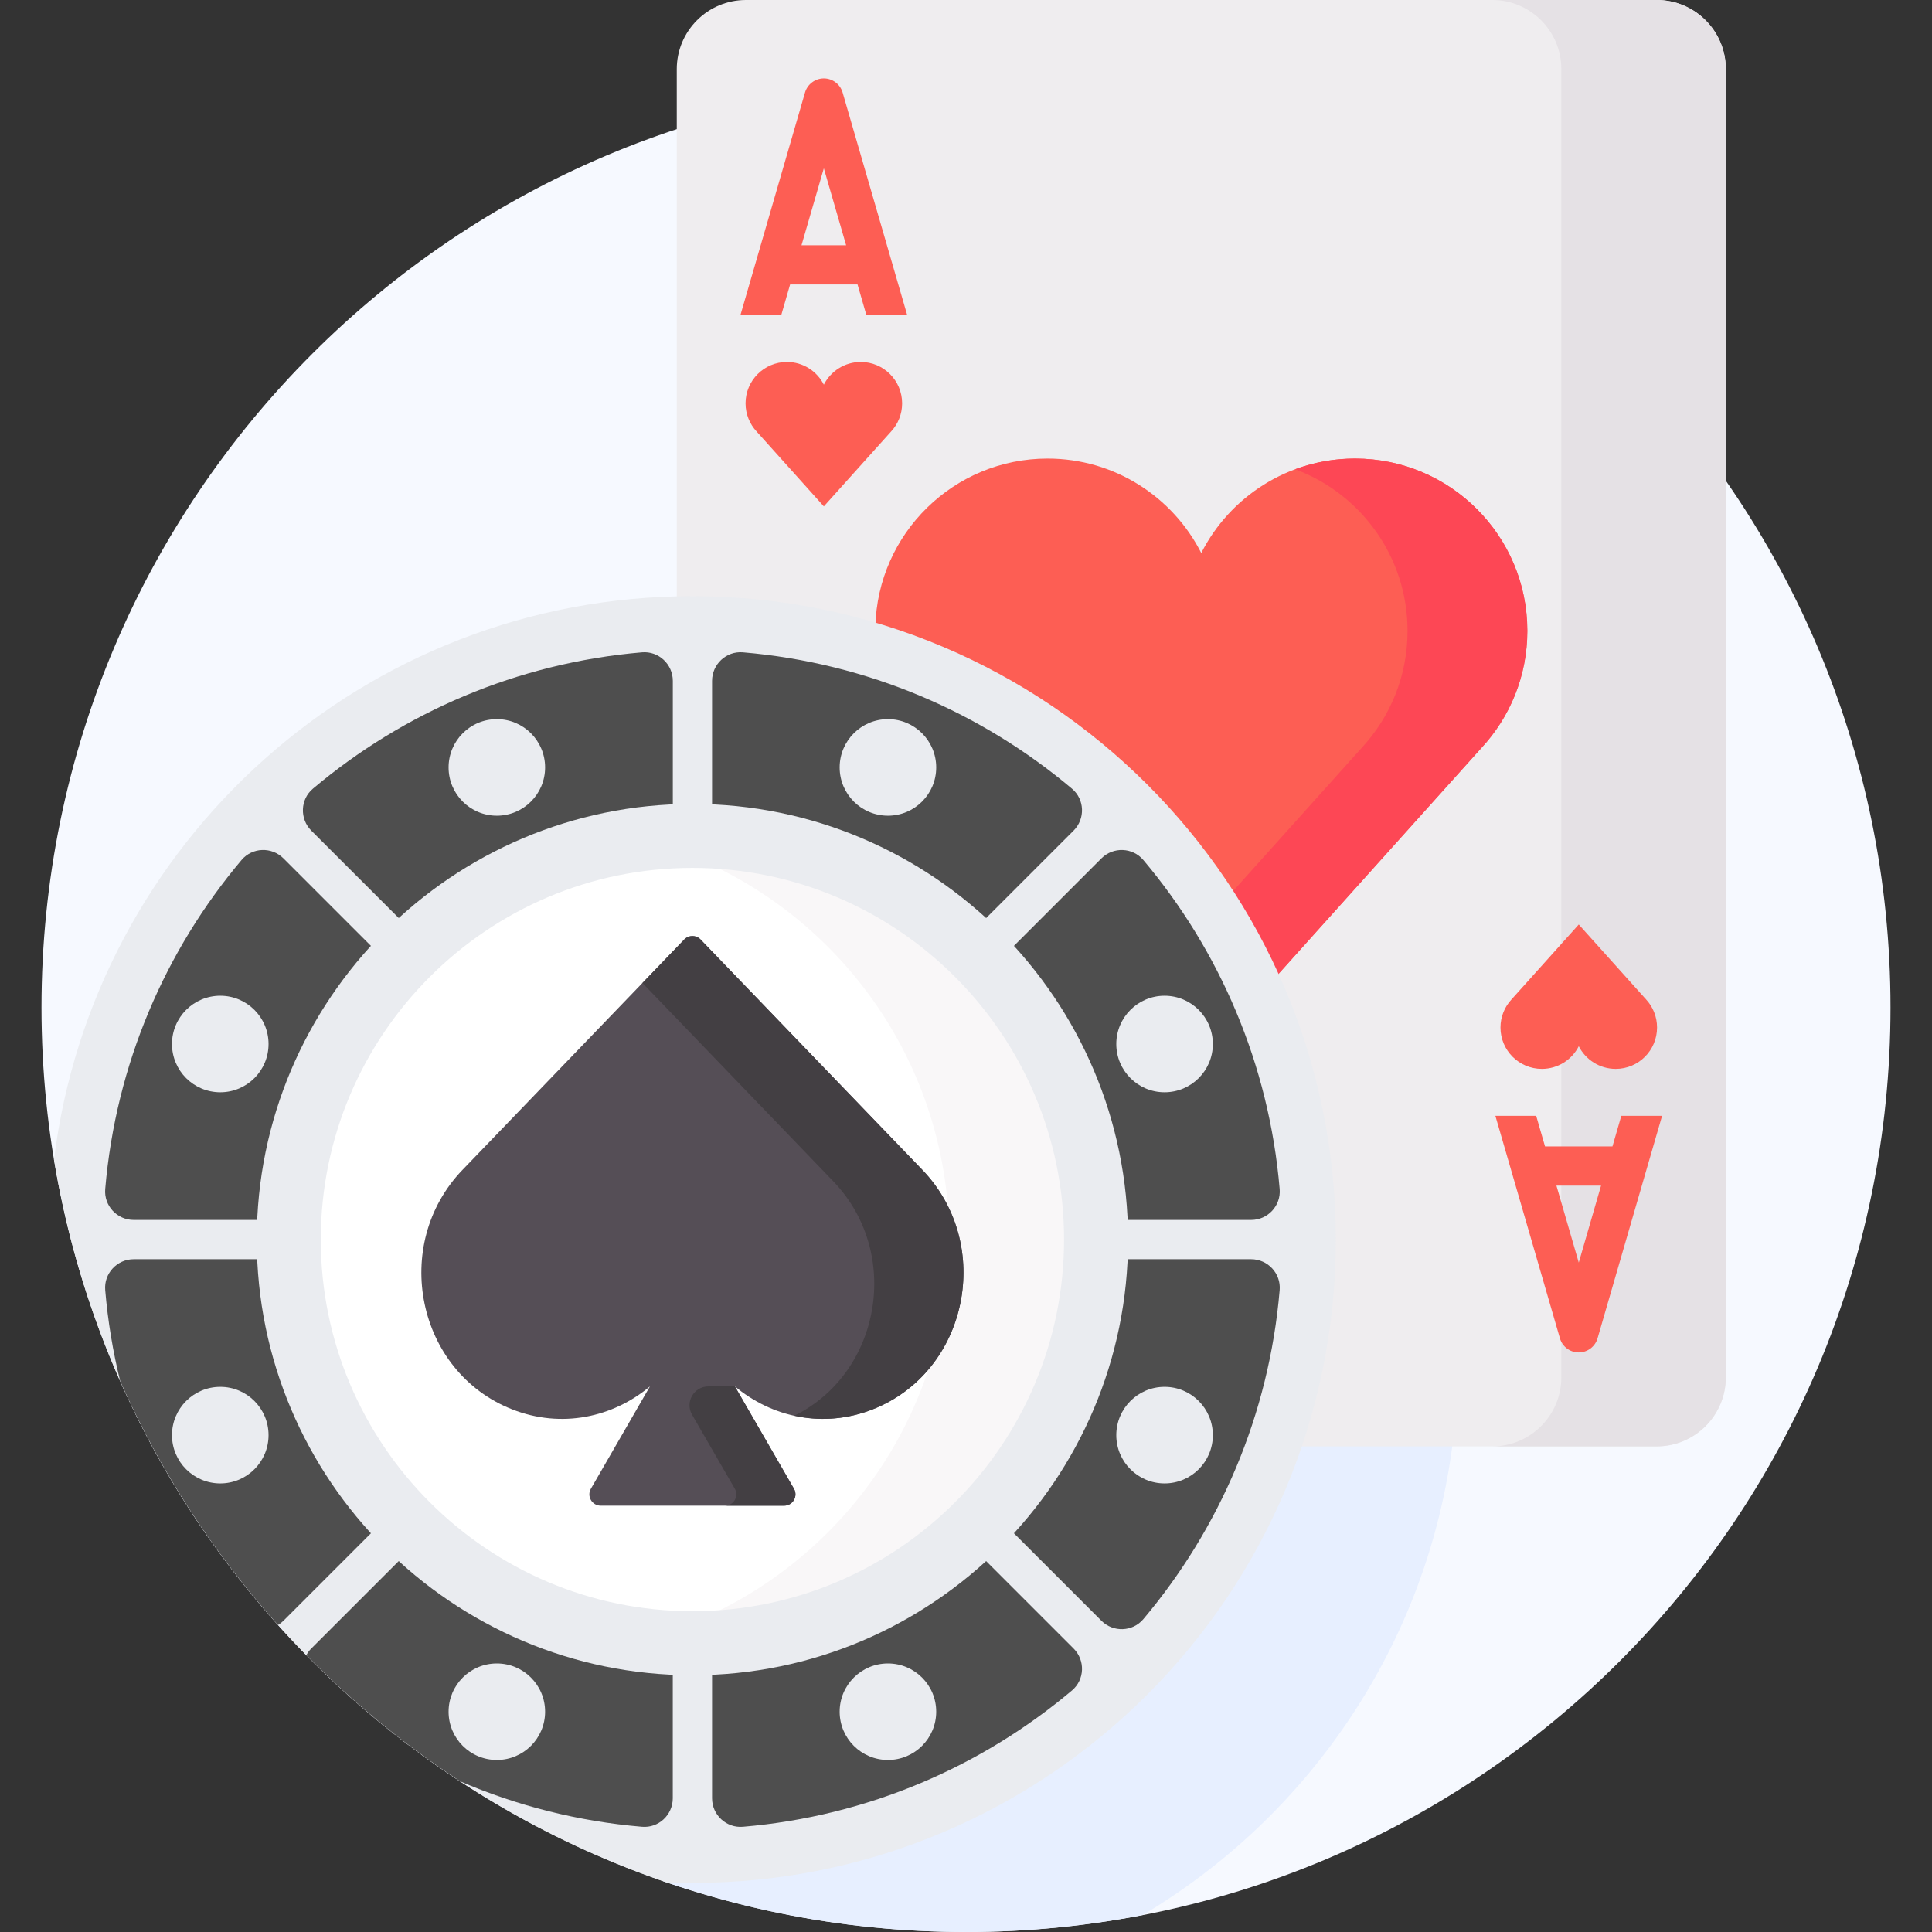 <svg width="48" height="48" viewBox="0 0 48 48" fill="none" xmlns="http://www.w3.org/2000/svg">
<rect x="0" y="0" width="48" height="48" fill="#333333" stroke="none"/>
<g clip-path="url(#clip0_3091_14876)">
<path d="M24 48C36.685 48 46.969 37.717 46.969 25.031C46.969 12.346 36.685 2.062 24 2.062C11.315 2.062 1.031 12.346 1.031 25.031C1.031 37.717 11.315 48 24 48Z" fill="#F6F9FF"/>
<path d="M32.277 35.841L32.256 35.904C30.068 42.354 24.019 46.687 17.204 46.687C17.009 46.687 16.799 46.683 16.564 46.673L16.439 46.669L16.455 46.73C18.818 47.552 21.357 48 24.001 48C25.502 48 26.968 47.854 28.389 47.579C32.531 45.118 35.465 40.838 36.093 35.841H32.277Z" fill="#E7EFFF"/>
<path d="M41.16 0H18.531C17.583 0 16.814 0.769 16.814 1.717V14.911C16.944 14.908 17.073 14.906 17.203 14.906C25.965 14.906 33.094 22.035 33.094 30.797C33.094 32.594 32.793 34.322 32.241 35.935H41.16C42.108 35.935 42.877 35.166 42.877 34.218V1.717C42.877 0.769 42.108 0 41.16 0Z" fill="#EFEDEF"/>
<path d="M41.161 0H37.074C38.022 0 38.791 0.769 38.791 1.717V34.218C38.791 35.166 38.022 35.935 37.074 35.935H41.161C42.109 35.935 42.878 35.166 42.878 34.218V1.717C42.878 0.769 42.109 0 41.161 0Z" fill="#E5E1E5"/>
<path d="M33.665 11.393C31.997 11.393 30.552 12.347 29.845 13.739C29.139 12.347 27.694 11.393 26.026 11.393C23.697 11.393 21.803 13.254 21.748 15.57C26.183 16.896 29.811 20.11 31.693 24.275L36.797 18.59C37.509 17.826 37.945 16.801 37.945 15.674C37.945 13.309 36.029 11.393 33.665 11.393Z" fill="#FD5E54"/>
<path d="M33.666 11.393C33.142 11.393 32.641 11.487 32.177 11.659C33.808 12.264 34.97 13.833 34.97 15.674C34.97 16.801 34.534 17.826 33.822 18.59L30.57 22.212C30.994 22.868 31.37 23.558 31.694 24.275L36.798 18.59C37.511 17.826 37.947 16.801 37.947 15.674C37.947 13.309 36.03 11.393 33.666 11.393Z" fill="#FD4755"/>
<path d="M19.63 7.067H21.305L21.525 7.828H22.539L20.935 2.299C20.875 2.092 20.684 1.948 20.468 1.948C20.251 1.948 20.061 2.092 20 2.299L18.396 7.828H19.41L19.63 7.067ZM20.468 4.181L21.022 6.094H19.913L20.468 4.181Z" fill="#FD5E54"/>
<path d="M21.386 8.993C20.985 8.993 20.638 9.223 20.468 9.557C20.299 9.223 19.952 8.993 19.551 8.993C18.984 8.993 18.523 9.454 18.523 10.021C18.523 10.292 18.628 10.538 18.799 10.722L20.468 12.581L22.138 10.722C22.309 10.538 22.413 10.292 22.413 10.021C22.413 9.454 21.953 8.993 21.386 8.993Z" fill="#FD5E54"/>
<path d="M40.061 28.483H38.386L38.166 27.722H37.152L38.756 33.25C38.816 33.458 39.007 33.601 39.223 33.601C39.44 33.601 39.63 33.458 39.691 33.25L41.294 27.722H40.281L40.061 28.483ZM39.224 31.369L38.669 29.456H39.778L39.224 31.369Z" fill="#FD5E54"/>
<path d="M38.307 26.556C38.708 26.556 39.055 26.327 39.224 25.993C39.394 26.327 39.741 26.556 40.142 26.556C40.709 26.556 41.169 26.096 41.169 25.528C41.169 25.258 41.065 25.012 40.894 24.828L39.224 22.969L37.555 24.828C37.384 25.012 37.279 25.258 37.279 25.528C37.279 26.096 37.739 26.556 38.307 26.556Z" fill="#FD5E54"/>
<path d="M17.203 14.812C9.049 14.812 2.321 20.918 1.342 28.807C2.731 37.208 8.679 44.07 16.56 46.767C16.773 46.776 16.988 46.781 17.203 46.781C26.031 46.781 33.188 39.625 33.188 30.797C33.188 21.969 26.031 14.812 17.203 14.812Z" fill="#EAECF0"/>
<path d="M24.434 22.876L26.673 20.637C26.966 20.344 26.95 19.861 26.633 19.595C24.385 17.701 21.56 16.471 18.458 16.207C18.045 16.172 17.691 16.502 17.691 16.916V20.078C20.283 20.195 22.638 21.235 24.434 22.876Z" fill="#4E4E4E"/>
<path d="M9.282 23.566L7.043 21.327C6.751 21.034 6.268 21.05 6.001 21.367C4.107 23.615 2.877 26.441 2.614 29.542C2.579 29.955 2.908 30.309 3.322 30.309H6.485C6.601 27.718 7.641 25.363 9.282 23.566Z" fill="#4E4E4E"/>
<path d="M31.085 31.285H27.923C27.806 33.876 26.766 36.231 25.125 38.028L27.364 40.267C27.657 40.56 28.139 40.544 28.406 40.227C30.3 37.979 31.53 35.153 31.793 32.052C31.828 31.639 31.499 31.285 31.085 31.285Z" fill="#4E4E4E"/>
<path d="M6.485 31.285H3.322C2.908 31.285 2.579 31.639 2.614 32.052C2.679 32.824 2.805 33.58 2.986 34.313C3.972 36.542 5.301 38.584 6.907 40.373C6.956 40.343 7.001 40.309 7.043 40.267L9.282 38.028C7.641 36.231 6.601 33.876 6.485 31.285Z" fill="#4E4E4E"/>
<path d="M24.434 38.718C22.638 40.359 20.283 41.399 17.691 41.516V44.678C17.691 45.092 18.045 45.421 18.458 45.386C21.56 45.123 24.385 43.893 26.633 41.999C26.95 41.732 26.966 41.25 26.673 40.957L24.434 38.718Z" fill="#4E4E4E"/>
<path d="M9.974 22.876C11.77 21.234 14.125 20.195 16.716 20.078V16.916C16.716 16.502 16.363 16.172 15.95 16.207C12.848 16.471 10.022 17.701 7.774 19.595C7.458 19.861 7.442 20.344 7.734 20.637L9.974 22.876Z" fill="#4E4E4E"/>
<path d="M31.793 29.542C31.53 26.441 30.3 23.615 28.406 21.367C28.139 21.051 27.657 21.034 27.364 21.327L25.125 23.566C26.766 25.363 27.806 27.718 27.923 30.309H31.085C31.499 30.309 31.828 29.955 31.793 29.542Z" fill="#4E4E4E"/>
<path d="M9.973 38.718L7.733 40.957C7.683 41.007 7.643 41.063 7.611 41.122C8.766 42.298 10.047 43.35 11.432 44.257C12.838 44.861 14.357 45.251 15.949 45.386C16.362 45.422 16.715 45.092 16.715 44.678V41.516C14.124 41.399 11.769 40.359 9.973 38.718Z" fill="#4E4E4E"/>
<path d="M12.344 20.266C13.006 20.266 13.543 19.729 13.543 19.067C13.543 18.404 13.006 17.867 12.344 17.867C11.681 17.867 11.145 18.404 11.145 19.067C11.145 19.729 11.681 20.266 12.344 20.266Z" fill="#EAECF0"/>
<path d="M22.061 43.726C22.723 43.726 23.26 43.189 23.26 42.527C23.26 41.865 22.723 41.328 22.061 41.328C21.398 41.328 20.861 41.865 20.861 42.527C20.861 43.189 21.398 43.726 22.061 43.726Z" fill="#EAECF0"/>
<path d="M5.473 36.855C6.135 36.855 6.672 36.318 6.672 35.656C6.672 34.993 6.135 34.456 5.473 34.456C4.81 34.456 4.273 34.993 4.273 35.656C4.273 36.318 4.81 36.855 5.473 36.855Z" fill="#EAECF0"/>
<path d="M28.933 27.137C29.596 27.137 30.133 26.6 30.133 25.938C30.133 25.276 29.596 24.739 28.933 24.739C28.271 24.739 27.734 25.276 27.734 25.938C27.734 26.6 28.271 27.137 28.933 27.137Z" fill="#EAECF0"/>
<path d="M5.473 27.137C6.135 27.137 6.672 26.6 6.672 25.938C6.672 25.276 6.135 24.739 5.473 24.739C4.81 24.739 4.273 25.276 4.273 25.938C4.273 26.6 4.81 27.137 5.473 27.137Z" fill="#EAECF0"/>
<path d="M28.933 36.855C29.596 36.855 30.133 36.318 30.133 35.656C30.133 34.993 29.596 34.456 28.933 34.456C28.271 34.456 27.734 34.993 27.734 35.656C27.734 36.318 28.271 36.855 28.933 36.855Z" fill="#EAECF0"/>
<path d="M12.344 43.726C13.006 43.726 13.543 43.189 13.543 42.527C13.543 41.865 13.006 41.328 12.344 41.328C11.681 41.328 11.145 41.865 11.145 42.527C11.145 43.189 11.681 43.726 12.344 43.726Z" fill="#EAECF0"/>
<path d="M22.061 20.266C22.723 20.266 23.26 19.729 23.26 19.067C23.26 18.404 22.723 17.867 22.061 17.867C21.398 17.867 20.861 18.404 20.861 19.067C20.861 19.729 21.398 20.266 22.061 20.266Z" fill="#EAECF0"/>
<path d="M17.202 40.124C22.354 40.124 26.529 35.948 26.529 30.797C26.529 25.646 22.354 21.47 17.202 21.47C12.051 21.47 7.875 25.646 7.875 30.797C7.875 35.948 12.051 40.124 17.202 40.124Z" fill="white"/>
<path d="M17.664 40.113C22.594 39.871 26.53 35.785 26.53 30.797C26.53 25.808 22.594 21.722 17.664 21.481C21.161 23.125 23.582 26.677 23.582 30.797C23.582 34.917 21.161 38.469 17.664 40.113Z" fill="#F9F7F8"/>
<path d="M17.203 41.621C11.235 41.621 6.379 36.765 6.379 30.797C6.379 24.828 11.235 19.973 17.203 19.973C23.172 19.973 28.027 24.828 28.027 30.797C28.027 36.765 23.172 41.621 17.203 41.621ZM17.203 21.563C12.112 21.563 7.97 25.706 7.97 30.797C7.97 35.888 12.112 40.03 17.203 40.03C22.294 40.03 26.436 35.888 26.436 30.797C26.436 25.706 22.294 21.563 17.203 21.563Z" fill="#EAECF0"/>
<path d="M22.915 29.065L17.405 23.342C17.295 23.227 17.111 23.227 17 23.342L11.491 29.065C9.701 30.925 10.355 34.085 12.724 35.015C13.955 35.499 15.233 35.211 16.148 34.444L14.681 36.986C14.572 37.173 14.708 37.408 14.924 37.408H19.481C19.698 37.408 19.833 37.173 19.725 36.986L18.258 34.444C19.173 35.211 20.45 35.499 21.682 35.015C24.05 34.085 24.705 30.925 22.915 29.065Z" fill="#554E56"/>
<path d="M19.725 36.986L18.257 34.445H17.6C17.239 34.445 17.014 34.835 17.194 35.148L18.256 36.986C18.364 37.173 18.228 37.408 18.012 37.408H19.481C19.698 37.408 19.833 37.173 19.725 36.986Z" fill="#433F43"/>
<path d="M22.915 29.065L17.406 23.342C17.295 23.227 17.111 23.227 17 23.342L15.961 24.422L20.698 29.344C22.419 31.131 21.881 34.117 19.735 35.173C20.356 35.31 21.025 35.273 21.682 35.015C24.05 34.085 24.705 30.925 22.915 29.065Z" fill="#433F43"/>
</g>
<defs>
<clipPath id="clip0_3091_14876">
<rect width="48" height="48" fill="white"/>
</clipPath>
</defs>
</svg>
